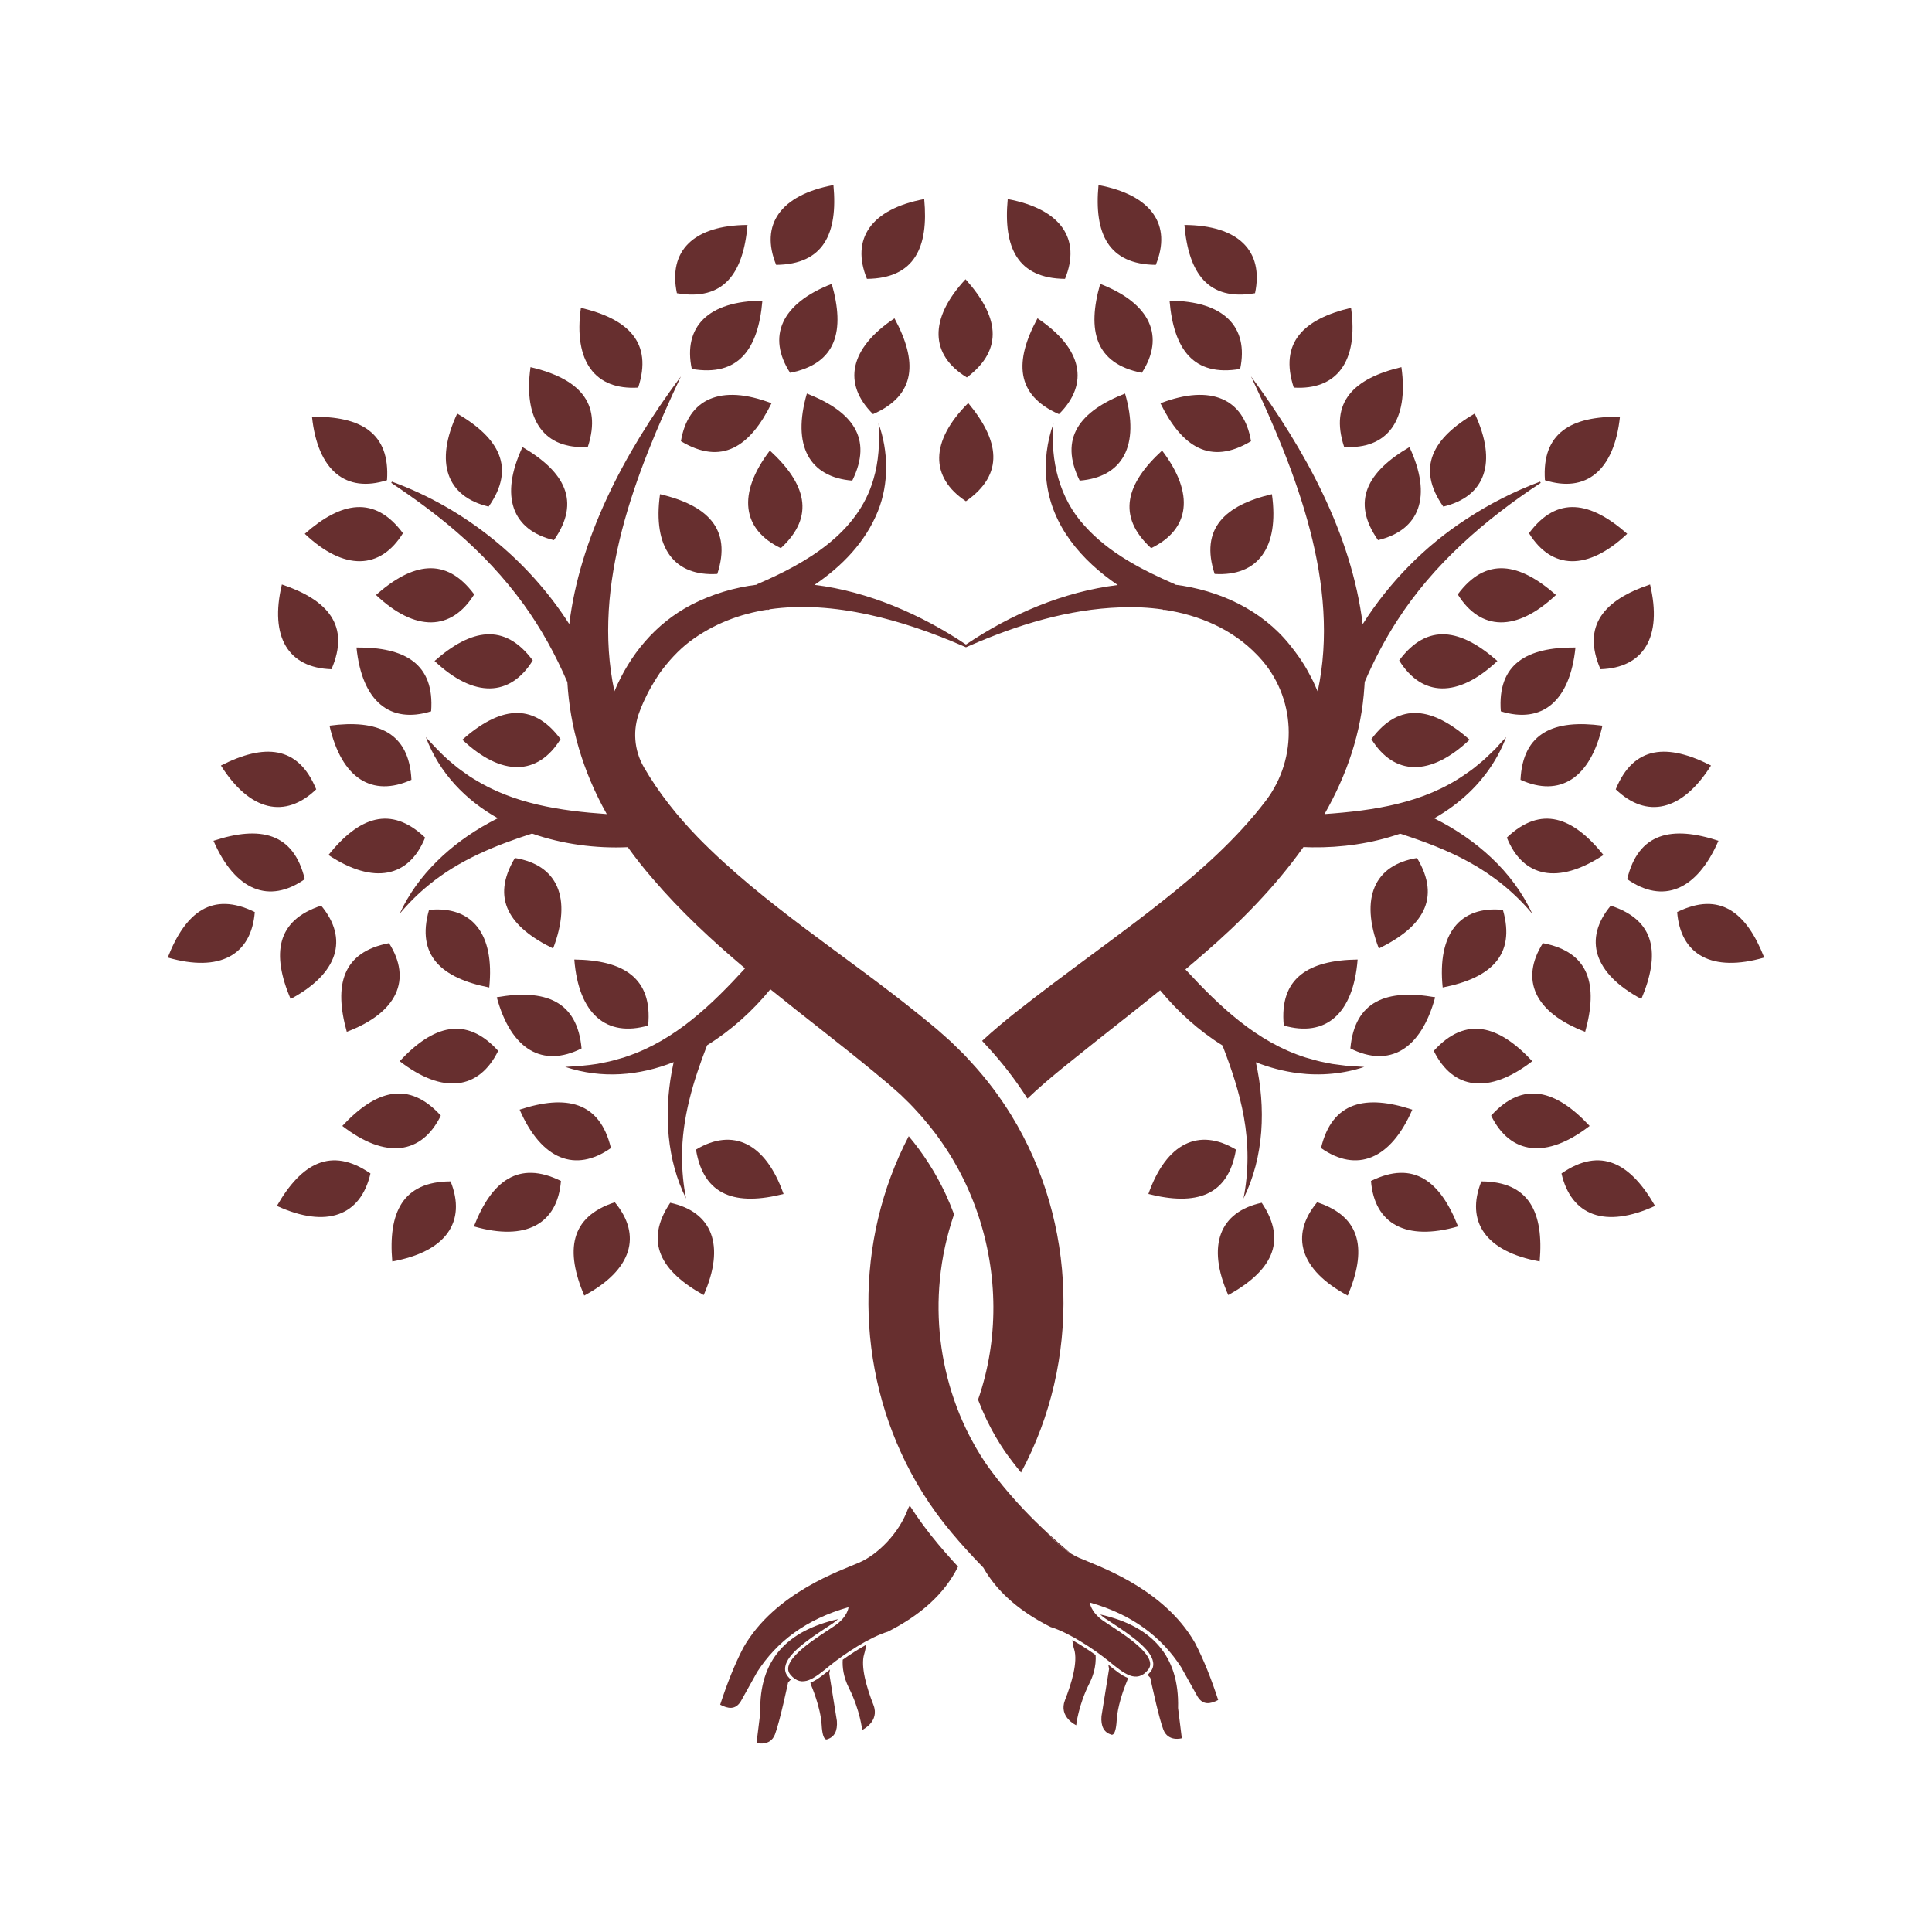 <?xml version="1.0" encoding="UTF-8"?>
<svg xmlns="http://www.w3.org/2000/svg" xmlns:xlink="http://www.w3.org/1999/xlink" width="512" zoomAndPan="magnify" viewBox="0 0 384 384" height="512" preserveAspectRatio="xMidYMid meet" version="1.0">
  <defs>
    <clipPath id="6900da31ed">
      <path d="M 153 36.777 L 166 36.777 L 166 53 L 153 53 Z M 153 36.777 " clip-rule="nonzero"></path>
    </clipPath>
    <clipPath id="0623a3d2ac">
      <path d="M 33.34 179 L 51 179 L 51 192 L 33.34 192 Z M 33.34 179 " clip-rule="nonzero"></path>
    </clipPath>
    <clipPath id="78de3fca04">
      <path d="M 218 36.777 L 231 36.777 L 231 53 L 218 53 Z M 218 36.777 " clip-rule="nonzero"></path>
    </clipPath>
    <clipPath id="40ccf5f982">
      <path d="M 333 179 L 350.59 179 L 350.59 192 L 333 192 Z M 333 179 " clip-rule="nonzero"></path>
    </clipPath>
  </defs>
  <path fill="#672f2f" d="M 304.551 181.625 C 301.035 177.398 296.758 173.973 292 171.352 C 287.645 168.953 283.004 167.227 278.289 165.699 C 272.676 167.652 266.637 168.492 260.785 168.414 C 260.215 168.406 259.641 168.391 259.07 168.363 C 253.477 176.262 246.496 183.32 239.289 189.535 C 238.109 190.562 236.879 191.617 235.613 192.68 C 242.422 200.043 249.746 207.074 259.488 210.184 C 260.02 210.328 261.191 210.656 261.719 210.805 C 262.629 211.07 263.855 211.246 264.777 211.461 C 265.816 211.625 266.863 211.707 267.93 211.867 C 268.988 211.926 270.062 211.98 271.156 212.062 C 267.031 213.438 262.492 213.867 258.004 213.301 C 255.109 212.934 252.305 212.184 249.613 211.129 C 251.621 220.172 251.27 229.891 247.152 238.219 C 248.223 232.828 248.188 227.348 247.227 222 C 246.348 217.105 244.766 212.414 242.977 207.789 C 238.266 204.867 234.066 201.047 230.586 196.82 C 226.367 200.234 222.02 203.645 218.102 206.738 C 213.484 210.469 208.449 214.285 204.211 218.355 C 201.891 214.699 199.242 211.258 196.324 208.098 L 196.258 208.027 C 196.133 207.898 195.93 207.676 195.715 207.438 C 195.574 207.281 195.43 207.125 195.301 206.984 C 195.266 206.945 195.234 206.91 195.203 206.875 C 199.691 202.727 204.547 199.113 209.367 195.434 C 216.336 190.18 223.957 184.73 230.777 179.328 C 238.305 173.391 245.742 166.832 251.566 159.188 C 258.113 150.594 257.617 138.469 250.242 130.57 C 250.117 130.438 249.992 130.305 249.863 130.176 C 244.957 125.043 238.332 122.242 231.383 121.184 C 231.363 121.23 231.352 121.262 231.352 121.262 C 231.25 121.219 231.152 121.172 231.051 121.129 C 228.289 120.73 225.48 120.605 222.711 120.715 C 212.27 121.082 202.27 124.172 192.648 128.367 L 192.645 128.367 L 192.484 128.438 L 191.996 128.652 L 191.496 128.434 L 191.238 128.324 C 179.602 123.273 165.656 119.266 153.012 121.09 C 152.883 121.148 152.762 121.203 152.633 121.258 C 152.633 121.258 152.617 121.219 152.59 121.156 C 147.047 122.016 141.762 124.008 137.043 127.547 C 134.809 129.266 132.84 131.43 131.18 133.703 C 130.34 134.957 129.5 136.336 128.785 137.676 C 128.211 138.828 127.594 140.141 127.152 141.355 C 127.148 141.371 127.141 141.391 127.129 141.41 C 125.707 145.023 126.016 149.109 127.965 152.473 C 130.91 157.566 134.629 162.219 138.746 166.465 C 151.805 179.797 168.156 189.918 182.641 201.633 C 183.621 202.414 185.328 203.816 186.273 204.613 C 186.598 204.902 188.594 206.672 188.973 207.008 C 189.367 207.387 191.215 209.199 191.555 209.539 C 191.664 209.645 191.824 209.816 191.996 210.008 C 192.363 210.406 192.809 210.902 193.035 211.137 C 196.066 214.418 198.723 217.957 201.012 221.68 C 214.082 242.992 214.863 270.5 202.941 292.672 C 201.781 291.266 200.703 289.852 199.715 288.457 C 198.422 286.555 197.25 284.531 196.223 282.434 L 196.031 282.035 C 195.438 280.785 194.887 279.5 194.395 278.199 C 198.547 266.266 198.379 253.18 194.367 241.324 C 194.211 240.855 194.043 240.387 193.875 239.926 L 193.824 239.797 C 193.559 239.062 193.27 238.336 192.969 237.617 C 192.965 237.605 192.961 237.598 192.957 237.586 C 192.816 237.246 192.672 236.914 192.527 236.574 C 192.496 236.512 192.473 236.445 192.438 236.383 C 192.348 236.145 192.234 235.914 192.121 235.684 C 192.09 235.602 192.047 235.516 192.012 235.434 C 191.613 234.582 191.195 233.746 190.762 232.918 C 190.617 232.645 190.465 232.367 190.316 232.098 C 190.02 231.551 189.711 231.012 189.395 230.477 C 189.242 230.215 189.082 229.957 188.922 229.691 C 188.754 229.426 188.59 229.16 188.418 228.895 C 188.305 228.711 188.18 228.523 188.059 228.336 C 187.504 227.484 186.922 226.652 186.324 225.836 C 186.176 225.633 186.023 225.43 185.871 225.227 C 185.82 225.164 185.773 225.098 185.723 225.031 C 185.645 224.934 185.57 224.836 185.488 224.742 C 185.395 224.609 185.293 224.48 185.191 224.352 C 185.012 224.113 184.824 223.879 184.629 223.648 C 184.438 223.41 184.242 223.172 184.039 222.938 L 183.812 222.668 C 183.59 222.379 183.324 222.07 183.039 221.75 C 183.02 221.727 182.992 221.699 182.969 221.672 C 182.477 221.113 181.941 220.547 181.516 220.078 C 181.125 219.637 180.227 218.77 179.574 218.137 C 179.375 217.938 179.191 217.766 179.062 217.633 C 178.758 217.352 177.176 215.961 176.898 215.711 C 176.02 214.965 174.402 213.625 173.508 212.879 C 166.812 207.367 159.875 202.098 153.113 196.625 C 149.598 200.938 145.309 204.801 140.547 207.746 C 137.777 214.879 135.52 222.285 135.559 230.02 C 135.559 232.73 135.82 235.477 136.359 238.215 C 132.527 230.535 131.977 221.469 133.496 213.09 C 133.617 212.422 133.75 211.758 133.898 211.102 C 127.078 213.797 119.66 214.488 112.352 212.055 C 114.508 211.934 116.629 211.793 118.73 211.453 C 119.66 211.246 120.898 211.055 121.789 210.801 L 123.281 210.383 C 123.746 210.266 124.316 210.094 124.746 209.918 C 134.203 206.699 141.465 199.707 148.082 192.473 C 141.547 186.965 135.289 181.156 129.707 174.621 C 127.91 172.555 126.273 170.477 124.781 168.383 C 118.445 168.668 111.82 167.801 105.742 165.68 C 98.457 168.023 91.281 170.938 85.297 175.84 C 83.191 177.547 81.227 179.477 79.438 181.621 C 82.988 173.809 89.684 167.672 97.148 163.574 C 97.742 163.246 98.344 162.934 98.949 162.633 C 92.559 159.031 87.348 153.707 84.633 146.5 C 86.086 148.098 87.535 149.656 89.121 151.074 C 89.871 151.664 90.793 152.508 91.555 153.043 L 92.816 153.934 C 93.199 154.219 93.695 154.555 94.102 154.781 C 102.055 159.781 111.379 161.168 120.598 161.805 C 115.758 153.172 113.289 144.391 112.766 135.586 C 110.434 130.152 107.57 124.953 104.117 120.168 C 100.25 114.82 95.742 110.02 90.695 105.668 C 86.66 102.176 82.301 99.004 77.766 95.973 L 77.891 95.73 C 92.293 100.98 104.891 111.137 113.148 124.047 C 115.215 107.207 123.648 90.492 135.336 74.812 C 126.312 94.039 117.574 116.109 122.117 137.402 C 125.156 130.184 130.207 123.953 137.449 120.176 C 141.629 118.031 146.012 116.762 150.469 116.203 C 150.449 116.16 150.441 116.133 150.441 116.133 C 160.16 111.973 170.5 106.047 173.609 95.25 C 174.648 91.77 174.887 87.984 174.613 84.164 C 176.582 89.609 176.727 96.066 174.496 101.59 C 172.027 107.742 167.348 112.551 161.891 116.242 C 172.609 117.551 183.184 122.191 191.992 128.102 C 200.953 122.059 211.305 117.617 222.156 116.273 C 214.961 111.395 209.047 104.535 208.02 95.723 C 207.547 91.738 208.105 87.773 209.379 84.16 C 208.73 91.57 210.551 99.039 215.562 104.488 C 220.371 109.875 226.957 113.27 233.551 116.133 C 233.551 116.133 233.543 116.156 233.523 116.199 C 242.312 117.309 250.773 121.18 256.395 128.215 C 257.699 129.844 259 131.629 259.973 133.465 C 260.414 134.262 261.055 135.449 261.391 136.285 C 261.543 136.617 261.723 137.023 261.902 137.438 C 266.469 116.168 257.648 93.922 248.652 74.812 C 259.305 89.258 268.625 106.07 270.844 124.059 C 276.125 115.738 283.188 108.539 291.422 103.188 C 296.047 100.145 300.977 97.637 306.102 95.73 L 306.227 95.973 C 295.066 103.328 284.883 112.16 277.66 123.406 C 275.184 127.25 273.055 131.324 271.246 135.539 C 271.23 135.84 271.211 136.141 271.188 136.441 C 270.621 145.613 267.672 154.07 263.258 161.805 C 273.082 161.109 282.934 159.672 291.172 153.934 L 292.438 153.043 C 293.215 152.5 294.121 151.656 294.871 151.074 C 295.652 150.375 296.379 149.613 297.176 148.887 C 297.887 148.102 298.602 147.297 299.359 146.5 C 297.824 150.574 295.301 154.367 292.031 157.496 C 289.922 159.516 287.574 161.223 285.062 162.645 C 293.344 166.789 300.676 173.184 304.551 181.625 Z M 304.551 181.625 " fill-opacity="1" fill-rule="nonzero"></path>
  <path fill="#672f2f" d="M 94.191 243.758 C 97.699 234.777 103.008 230.547 111.492 234.723 C 110.816 243.238 104.559 246.758 94.191 243.758 Z M 94.191 243.758 " fill-opacity="1" fill-rule="nonzero"></path>
  <path fill="#672f2f" d="M 116.117 257.508 C 112.363 248.625 113.207 241.891 122.199 238.961 C 127.66 245.531 125.637 252.418 116.117 257.508 Z M 116.117 257.508 " fill-opacity="1" fill-rule="nonzero"></path>
  <path fill="#672f2f" d="M 139.863 257.406 C 131.434 252.734 127.945 246.91 133.211 239.059 C 141.566 240.863 144.219 247.531 139.863 257.406 Z M 139.863 257.406 " fill-opacity="1" fill-rule="nonzero"></path>
  <path fill="#672f2f" d="M 65.492 144.234 C 75.047 142.953 81.32 145.547 81.777 154.992 C 73.996 158.527 67.887 154.758 65.492 144.234 Z M 65.492 144.234 " fill-opacity="1" fill-rule="nonzero"></path>
  <path fill="#672f2f" d="M 43.91 152.156 C 52.496 147.77 59.273 148.129 62.848 156.883 C 56.688 162.805 49.672 161.281 43.91 152.156 Z M 43.91 152.156 " fill-opacity="1" fill-rule="nonzero"></path>
  <path fill="#672f2f" d="M 70.855 128.695 C 80.496 128.602 86.402 131.949 85.691 141.379 C 77.535 143.926 71.938 139.434 70.855 128.695 Z M 70.855 128.695 " fill-opacity="1" fill-rule="nonzero"></path>
  <path fill="#672f2f" d="M 56.027 116.164 C 65.164 119.238 69.645 124.336 65.883 133.012 C 57.34 132.746 53.527 126.664 56.027 116.164 Z M 56.027 116.164 " fill-opacity="1" fill-rule="nonzero"></path>
  <path fill="#672f2f" d="M 91.895 147.02 C 99.129 140.641 105.781 139.309 111.414 146.906 C 106.91 154.172 99.738 154.434 91.895 147.02 Z M 91.895 147.02 " fill-opacity="1" fill-rule="nonzero"></path>
  <path fill="#672f2f" d="M 86.371 131.375 C 93.605 125 100.258 123.668 105.891 131.266 C 101.391 138.527 94.219 138.793 86.371 131.375 Z M 86.371 131.375 " fill-opacity="1" fill-rule="nonzero"></path>
  <path fill="#672f2f" d="M 74.73 118.25 C 81.965 111.875 88.617 110.543 94.25 118.137 C 89.746 125.402 82.574 125.664 74.73 118.25 Z M 74.73 118.25 " fill-opacity="1" fill-rule="nonzero"></path>
  <path fill="#672f2f" d="M 60.574 106.094 C 67.805 99.715 74.457 98.383 80.09 105.98 C 75.59 113.246 68.414 113.508 60.574 106.094 Z M 60.574 106.094 " fill-opacity="1" fill-rule="nonzero"></path>
  <path fill="#672f2f" d="M 90.875 82.199 C 99.203 87.059 102.559 92.957 97.121 100.691 C 88.809 98.703 86.301 91.977 90.875 82.199 Z M 90.875 82.199 " fill-opacity="1" fill-rule="nonzero"></path>
  <path fill="#672f2f" d="M 103.848 88.863 C 112.176 93.723 115.531 99.617 110.094 107.355 C 101.781 105.363 99.273 98.641 103.848 88.863 Z M 103.848 88.863 " fill-opacity="1" fill-rule="nonzero"></path>
  <path fill="#672f2f" d="M 105.445 72.973 C 114.832 75.184 119.77 79.84 116.832 88.828 C 108.301 89.359 103.938 83.66 105.445 72.973 Z M 105.445 72.973 " fill-opacity="1" fill-rule="nonzero"></path>
  <path fill="#672f2f" d="M 131.184 98.219 C 140.57 100.43 145.508 105.086 142.57 114.074 C 134.039 114.605 129.676 108.906 131.184 98.219 Z M 131.184 98.219 " fill-opacity="1" fill-rule="nonzero"></path>
  <path fill="#672f2f" d="M 153.016 89.555 C 160.121 96.07 162.152 102.547 155.195 108.949 C 147.496 105.242 146.473 98.141 153.016 89.555 Z M 153.016 89.555 " fill-opacity="1" fill-rule="nonzero"></path>
  <path fill="#672f2f" d="M 160.375 78.219 C 169.352 81.738 173.578 87.047 169.395 95.527 C 160.875 94.844 157.363 88.582 160.375 78.219 Z M 160.375 78.219 " fill-opacity="1" fill-rule="nonzero"></path>
  <path fill="#672f2f" d="M 177.781 63.27 C 182.375 71.746 182.184 78.527 173.52 82.316 C 167.445 76.301 168.797 69.254 177.781 63.27 Z M 177.781 63.27 " fill-opacity="1" fill-rule="nonzero"></path>
  <path fill="#672f2f" d="M 192.441 80.109 C 198.602 87.523 199.742 94.215 191.984 99.625 C 184.852 94.91 184.797 87.734 192.441 80.109 Z M 192.441 80.109 " fill-opacity="1" fill-rule="nonzero"></path>
  <path fill="#672f2f" d="M 153.344 80.156 C 149.086 88.805 143.441 92.57 135.34 87.691 C 136.738 79.262 143.27 76.285 153.344 80.156 Z M 153.344 80.156 " fill-opacity="1" fill-rule="nonzero"></path>
  <path fill="#672f2f" d="M 165.316 56.426 C 167.969 65.691 166.316 72.277 157.039 74.102 C 152.41 66.914 155.25 60.324 165.316 56.426 Z M 165.316 56.426 " fill-opacity="1" fill-rule="nonzero"></path>
  <path fill="#672f2f" d="M 115.457 61.184 C 124.84 63.395 129.777 68.051 126.844 77.039 C 118.312 77.57 113.945 71.875 115.457 61.184 Z M 115.457 61.184 " fill-opacity="1" fill-rule="nonzero"></path>
  <path fill="#672f2f" d="M 151.531 59.766 C 150.711 69.371 146.82 74.93 137.496 73.332 C 135.734 64.965 140.738 59.82 151.531 59.766 Z M 151.531 59.766 " fill-opacity="1" fill-rule="nonzero"></path>
  <path fill="#672f2f" d="M 148.574 44.711 C 147.754 54.32 143.859 59.879 134.539 58.277 C 132.777 49.914 137.781 44.77 148.574 44.711 Z M 148.574 44.711 " fill-opacity="1" fill-rule="nonzero"></path>
  <g clip-path="url(#6900da31ed)">
    <path fill="#672f2f" d="M 165.652 36.785 C 166.559 46.383 163.723 52.551 154.266 52.641 C 151.039 44.727 155.043 38.77 165.652 36.785 Z M 165.652 36.785 " fill-opacity="1" fill-rule="nonzero"></path>
  </g>
  <path fill="#672f2f" d="M 183.695 39.57 C 184.602 49.168 181.77 55.336 172.312 55.426 C 169.082 47.512 173.086 41.555 183.695 39.57 Z M 183.695 39.57 " fill-opacity="1" fill-rule="nonzero"></path>
  <path fill="#672f2f" d="M 191.91 55.504 C 198.344 62.688 199.723 69.332 192.172 75.02 C 184.871 70.574 184.555 63.402 191.91 55.504 Z M 191.91 55.504 " fill-opacity="1" fill-rule="nonzero"></path>
  <path fill="#672f2f" d="M 62.012 82.844 C 71.652 82.695 77.574 86.008 76.922 95.441 C 68.777 98.035 63.156 93.574 62.012 82.844 Z M 62.012 82.844 " fill-opacity="1" fill-rule="nonzero"></path>
  <path fill="#672f2f" d="M 65.281 169.938 C 71.312 162.414 77.637 159.961 84.492 166.477 C 81.301 174.406 74.281 175.898 65.281 169.938 Z M 65.281 169.938 " fill-opacity="1" fill-rule="nonzero"></path>
  <path fill="#672f2f" d="M 155.738 237.312 C 146.395 239.676 139.867 237.82 138.332 228.488 C 145.656 224.086 152.156 227.133 155.738 237.312 Z M 155.738 237.312 " fill-opacity="1" fill-rule="nonzero"></path>
  <path fill="#672f2f" d="M 68.926 205.078 C 66.336 195.793 68.035 189.223 77.324 187.461 C 81.902 194.676 79.016 201.25 68.926 205.078 Z M 68.926 205.078 " fill-opacity="1" fill-rule="nonzero"></path>
  <path fill="#672f2f" d="M 97.242 196.27 C 87.781 194.41 82.672 189.941 85.273 180.848 C 93.781 180.004 98.352 185.531 97.242 196.27 Z M 97.242 196.27 " fill-opacity="1" fill-rule="nonzero"></path>
  <path fill="#672f2f" d="M 109.934 188.52 C 101.27 184.285 97.484 178.652 102.34 170.535 C 110.777 171.906 113.77 178.43 109.934 188.52 Z M 109.934 188.52 " fill-opacity="1" fill-rule="nonzero"></path>
  <path fill="#672f2f" d="M 103.281 220.551 C 112.516 217.508 119.215 218.91 121.426 228.184 C 114.371 233.137 107.613 230.535 103.281 220.551 Z M 103.281 220.551 " fill-opacity="1" fill-rule="nonzero"></path>
  <g clip-path="url(#0623a3d2ac)">
    <path fill="#672f2f" d="M 33.34 190.32 C 36.848 181.34 42.152 177.105 50.641 181.281 C 49.965 189.801 43.711 193.32 33.34 190.32 Z M 33.34 190.32 " fill-opacity="1" fill-rule="nonzero"></path>
  </g>
  <path fill="#672f2f" d="M 57.758 198.555 C 54.004 189.676 54.852 182.941 63.84 180.008 C 69.301 186.582 67.277 193.469 57.758 198.555 Z M 57.758 198.555 " fill-opacity="1" fill-rule="nonzero"></path>
  <path fill="#672f2f" d="M 42.43 167.113 C 51.664 164.066 58.363 165.473 60.574 174.746 C 53.516 179.695 46.762 177.098 42.43 167.113 Z M 42.43 167.113 " fill-opacity="1" fill-rule="nonzero"></path>
  <path fill="#672f2f" d="M 114.148 190.715 C 123.871 190.836 129.75 194.344 128.824 203.832 C 120.543 206.219 115 201.566 114.148 190.715 Z M 114.148 190.715 " fill-opacity="1" fill-rule="nonzero"></path>
  <path fill="#672f2f" d="M 98.738 198.211 C 108.312 196.527 114.738 198.883 115.59 208.383 C 107.895 212.262 101.586 208.715 98.738 198.211 Z M 98.738 198.211 " fill-opacity="1" fill-rule="nonzero"></path>
  <path fill="#672f2f" d="M 79.438 210.918 C 86.062 203.801 92.609 201.805 99.016 208.867 C 95.215 216.605 88.047 217.582 79.438 210.918 Z M 79.438 210.918 " fill-opacity="1" fill-rule="nonzero"></path>
  <path fill="#672f2f" d="M 68.039 223.789 C 74.664 216.672 81.211 214.676 87.617 221.738 C 83.816 229.473 76.648 230.449 68.039 223.789 Z M 68.039 223.789 " fill-opacity="1" fill-rule="nonzero"></path>
  <path fill="#672f2f" d="M 77.969 250.719 C 77.121 241.031 80.023 234.836 89.559 234.812 C 92.758 242.812 88.68 248.793 77.969 250.719 Z M 77.969 250.719 " fill-opacity="1" fill-rule="nonzero"></path>
  <path fill="#672f2f" d="M 55.035 239.684 C 59.871 231.25 65.789 227.816 73.633 233.238 C 71.695 241.637 64.934 244.219 55.035 239.684 Z M 55.035 239.684 " fill-opacity="1" fill-rule="nonzero"></path>
  <path fill="#672f2f" d="M 289.797 243.758 C 286.289 234.777 280.98 230.547 272.496 234.723 C 273.172 243.238 279.43 246.758 289.797 243.758 Z M 289.797 243.758 " fill-opacity="1" fill-rule="nonzero"></path>
  <path fill="#672f2f" d="M 267.871 257.508 C 271.625 248.625 270.781 241.891 261.789 238.961 C 256.328 245.531 258.352 252.418 267.871 257.508 Z M 267.871 257.508 " fill-opacity="1" fill-rule="nonzero"></path>
  <path fill="#672f2f" d="M 244.125 257.406 C 252.555 252.734 256.043 246.91 250.777 239.059 C 242.422 240.863 239.77 247.531 244.125 257.406 Z M 244.125 257.406 " fill-opacity="1" fill-rule="nonzero"></path>
  <path fill="#672f2f" d="M 318.496 144.234 C 308.941 142.953 302.668 145.547 302.211 154.992 C 309.992 158.527 316.102 154.758 318.496 144.234 Z M 318.496 144.234 " fill-opacity="1" fill-rule="nonzero"></path>
  <path fill="#672f2f" d="M 340.078 152.156 C 331.492 147.77 324.715 148.129 321.141 156.883 C 327.301 162.805 334.316 161.281 340.078 152.156 Z M 340.078 152.156 " fill-opacity="1" fill-rule="nonzero"></path>
  <path fill="#672f2f" d="M 313.133 128.695 C 303.492 128.602 297.586 131.949 298.297 141.379 C 306.453 143.926 312.051 139.434 313.133 128.695 Z M 313.133 128.695 " fill-opacity="1" fill-rule="nonzero"></path>
  <path fill="#672f2f" d="M 327.961 116.164 C 318.824 119.238 314.344 124.336 318.105 133.012 C 326.648 132.746 330.461 126.664 327.961 116.164 Z M 327.961 116.164 " fill-opacity="1" fill-rule="nonzero"></path>
  <path fill="#672f2f" d="M 292.094 147.02 C 284.859 140.641 278.207 139.309 272.574 146.906 C 277.078 154.172 284.25 154.434 292.094 147.02 Z M 292.094 147.02 " fill-opacity="1" fill-rule="nonzero"></path>
  <path fill="#672f2f" d="M 297.617 131.375 C 290.383 125 283.73 123.668 278.098 131.266 C 282.598 138.527 289.77 138.793 297.617 131.375 Z M 297.617 131.375 " fill-opacity="1" fill-rule="nonzero"></path>
  <path fill="#672f2f" d="M 309.258 118.25 C 302.023 111.875 295.371 110.543 289.738 118.137 C 294.242 125.402 301.414 125.664 309.258 118.25 Z M 309.258 118.25 " fill-opacity="1" fill-rule="nonzero"></path>
  <path fill="#672f2f" d="M 323.418 106.094 C 316.184 99.715 309.531 98.383 303.898 105.98 C 308.398 113.246 315.574 113.508 323.418 106.094 Z M 323.418 106.094 " fill-opacity="1" fill-rule="nonzero"></path>
  <path fill="#672f2f" d="M 293.113 82.199 C 284.785 87.059 281.43 92.957 286.867 100.691 C 295.18 98.703 297.688 91.977 293.113 82.199 Z M 293.113 82.199 " fill-opacity="1" fill-rule="nonzero"></path>
  <path fill="#672f2f" d="M 280.141 88.863 C 271.812 93.723 268.457 99.617 273.895 107.355 C 282.207 105.363 284.715 98.641 280.141 88.863 Z M 280.141 88.863 " fill-opacity="1" fill-rule="nonzero"></path>
  <path fill="#672f2f" d="M 278.543 72.973 C 269.156 75.184 264.219 79.84 267.156 88.828 C 275.688 89.359 280.051 83.66 278.543 72.973 Z M 278.543 72.973 " fill-opacity="1" fill-rule="nonzero"></path>
  <path fill="#672f2f" d="M 252.805 98.219 C 243.418 100.43 238.48 105.086 241.418 114.074 C 249.949 114.605 254.312 108.906 252.805 98.219 Z M 252.805 98.219 " fill-opacity="1" fill-rule="nonzero"></path>
  <path fill="#672f2f" d="M 230.973 89.555 C 223.867 96.07 221.836 102.547 228.793 108.949 C 236.492 105.242 237.516 98.141 230.973 89.555 Z M 230.973 89.555 " fill-opacity="1" fill-rule="nonzero"></path>
  <path fill="#672f2f" d="M 223.613 78.219 C 214.637 81.738 210.41 87.047 214.594 95.527 C 223.113 94.844 226.625 88.582 223.613 78.219 Z M 223.613 78.219 " fill-opacity="1" fill-rule="nonzero"></path>
  <path fill="#672f2f" d="M 206.207 63.27 C 201.613 71.746 201.805 78.527 210.469 82.316 C 216.543 76.301 215.191 69.254 206.207 63.27 Z M 206.207 63.27 " fill-opacity="1" fill-rule="nonzero"></path>
  <path fill="#672f2f" d="M 230.645 80.156 C 234.902 88.805 240.547 92.57 248.648 87.691 C 247.25 79.262 240.719 76.285 230.645 80.156 Z M 230.645 80.156 " fill-opacity="1" fill-rule="nonzero"></path>
  <path fill="#672f2f" d="M 218.672 56.426 C 216.02 65.691 217.672 72.277 226.949 74.102 C 231.578 66.914 228.738 60.324 218.672 56.426 Z M 218.672 56.426 " fill-opacity="1" fill-rule="nonzero"></path>
  <path fill="#672f2f" d="M 268.531 61.184 C 259.148 63.395 254.211 68.051 257.145 77.039 C 265.676 77.57 270.043 71.875 268.531 61.184 Z M 268.531 61.184 " fill-opacity="1" fill-rule="nonzero"></path>
  <path fill="#672f2f" d="M 232.457 59.766 C 233.277 69.371 237.168 74.93 246.492 73.332 C 248.254 64.965 243.25 59.82 232.457 59.766 Z M 232.457 59.766 " fill-opacity="1" fill-rule="nonzero"></path>
  <path fill="#672f2f" d="M 235.414 44.711 C 236.234 54.32 240.129 59.879 249.449 58.277 C 251.211 49.914 246.207 44.77 235.414 44.711 Z M 235.414 44.711 " fill-opacity="1" fill-rule="nonzero"></path>
  <g clip-path="url(#78de3fca04)">
    <path fill="#672f2f" d="M 218.336 36.785 C 217.43 46.383 220.266 52.551 229.723 52.641 C 232.949 44.727 228.945 38.77 218.336 36.785 Z M 218.336 36.785 " fill-opacity="1" fill-rule="nonzero"></path>
  </g>
  <path fill="#672f2f" d="M 200.293 39.57 C 199.387 49.168 202.219 55.336 211.676 55.426 C 214.906 47.512 210.902 41.555 200.293 39.57 Z M 200.293 39.57 " fill-opacity="1" fill-rule="nonzero"></path>
  <path fill="#672f2f" d="M 321.977 82.844 C 312.336 82.695 306.414 86.008 307.066 95.441 C 315.211 98.035 320.832 93.574 321.977 82.844 Z M 321.977 82.844 " fill-opacity="1" fill-rule="nonzero"></path>
  <path fill="#672f2f" d="M 318.707 169.938 C 312.676 162.414 306.352 159.961 299.496 166.477 C 302.688 174.406 309.707 175.898 318.707 169.938 Z M 318.707 169.938 " fill-opacity="1" fill-rule="nonzero"></path>
  <path fill="#672f2f" d="M 228.25 237.312 C 237.598 239.676 244.121 237.82 245.656 228.488 C 238.332 224.086 231.836 227.133 228.25 237.312 Z M 228.25 237.312 " fill-opacity="1" fill-rule="nonzero"></path>
  <path fill="#672f2f" d="M 315.062 205.078 C 317.656 195.793 315.953 189.223 306.664 187.461 C 302.086 194.676 304.973 201.25 315.062 205.078 Z M 315.062 205.078 " fill-opacity="1" fill-rule="nonzero"></path>
  <path fill="#672f2f" d="M 286.746 196.27 C 296.207 194.41 301.316 189.941 298.715 180.848 C 290.211 180.004 285.637 185.531 286.746 196.27 Z M 286.746 196.27 " fill-opacity="1" fill-rule="nonzero"></path>
  <path fill="#672f2f" d="M 274.055 188.52 C 282.719 184.285 286.504 178.652 281.648 170.535 C 273.211 171.906 270.219 178.43 274.055 188.52 Z M 274.055 188.52 " fill-opacity="1" fill-rule="nonzero"></path>
  <path fill="#672f2f" d="M 280.707 220.551 C 271.473 217.508 264.773 218.91 262.562 228.184 C 269.617 233.137 276.375 230.535 280.707 220.551 Z M 280.707 220.551 " fill-opacity="1" fill-rule="nonzero"></path>
  <g clip-path="url(#40ccf5f982)">
    <path fill="#672f2f" d="M 350.648 190.32 C 347.141 181.34 341.836 177.105 333.348 181.281 C 334.023 189.801 340.277 193.32 350.648 190.32 Z M 350.648 190.32 " fill-opacity="1" fill-rule="nonzero"></path>
  </g>
  <path fill="#672f2f" d="M 326.23 198.555 C 329.984 189.676 329.137 182.941 320.148 180.008 C 314.688 186.582 316.711 193.469 326.23 198.555 Z M 326.23 198.555 " fill-opacity="1" fill-rule="nonzero"></path>
  <path fill="#672f2f" d="M 341.559 167.113 C 332.324 164.066 325.625 165.473 323.418 174.746 C 330.473 179.695 337.227 177.098 341.559 167.113 Z M 341.559 167.113 " fill-opacity="1" fill-rule="nonzero"></path>
  <path fill="#672f2f" d="M 269.84 190.715 C 260.117 190.836 254.238 194.344 255.164 203.832 C 263.445 206.219 268.988 201.566 269.84 190.715 Z M 269.84 190.715 " fill-opacity="1" fill-rule="nonzero"></path>
  <path fill="#672f2f" d="M 285.25 198.211 C 275.676 196.527 269.25 198.883 268.398 208.383 C 276.094 212.262 282.402 208.715 285.25 198.211 Z M 285.25 198.211 " fill-opacity="1" fill-rule="nonzero"></path>
  <path fill="#672f2f" d="M 304.551 210.918 C 297.926 203.801 291.379 201.805 284.973 208.867 C 288.773 216.605 295.941 217.582 304.551 210.918 Z M 304.551 210.918 " fill-opacity="1" fill-rule="nonzero"></path>
  <path fill="#672f2f" d="M 315.949 223.789 C 309.324 216.672 302.777 214.676 296.371 221.738 C 300.172 229.473 307.34 230.449 315.949 223.789 Z M 315.949 223.789 " fill-opacity="1" fill-rule="nonzero"></path>
  <path fill="#672f2f" d="M 306.02 250.719 C 306.867 241.031 303.965 234.836 294.43 234.812 C 291.23 242.812 295.309 248.793 306.02 250.719 Z M 306.02 250.719 " fill-opacity="1" fill-rule="nonzero"></path>
  <path fill="#672f2f" d="M 328.953 239.684 C 324.117 231.25 318.199 227.816 310.355 233.238 C 312.293 241.637 319.055 244.219 328.953 239.684 Z M 328.953 239.684 " fill-opacity="1" fill-rule="nonzero"></path>
  <path fill="#672f2f" d="M 212.852 308.773 C 211.227 307.777 209.566 306.344 208.121 304.613 C 209.656 306.039 211.234 307.426 212.852 308.773 Z M 212.852 308.773 " fill-opacity="1" fill-rule="nonzero"></path>
  <path fill="#672f2f" d="M 190.414 311.379 C 187.676 316.926 182.812 321.094 176.469 324.309 C 172.797 325.422 167.855 328.691 164.906 331.082 C 161.957 333.477 159.406 335.707 157.055 332.797 C 154.703 329.887 163.352 324.906 165.941 323.109 C 168.535 321.316 168.652 319.445 168.652 319.445 C 160.219 321.824 154.398 326.285 150.516 332.281 C 149.512 334.074 148.414 336.047 147.246 338.141 C 146.164 339.902 144.699 339.629 143.141 338.816 C 144.48 334.719 145.98 330.863 147.766 327.445 C 154.035 316.496 167.219 312.137 170.832 310.543 C 174.445 308.949 178.699 304.801 180.504 299.805 L 180.82 299.246 C 182.527 301.91 184.426 304.484 186.461 306.902 C 187.418 308.043 188.41 309.18 189.406 310.281 C 189.734 310.645 190.07 311.012 190.414 311.379 Z M 190.414 311.379 " fill-opacity="1" fill-rule="nonzero"></path>
  <path fill="#672f2f" d="M 156.578 333.184 C 156.133 332.633 155.961 331.992 156.074 331.289 C 156.469 328.773 160.363 326.039 164.316 323.457 C 164.824 323.125 165.262 322.84 165.594 322.609 C 165.977 322.344 166.301 322.078 166.574 321.82 C 156.512 324.086 150.828 329.859 151.113 340.41 L 150.367 346.418 C 150.367 346.418 153.078 347.215 154.035 344.715 C 154.992 342.219 156.641 334.406 156.641 334.406 L 157.176 333.82 C 156.973 333.633 156.77 333.422 156.578 333.184 Z M 156.578 333.184 " fill-opacity="1" fill-rule="nonzero"></path>
  <path fill="#672f2f" d="M 171.762 328.773 C 171.973 328.078 172.082 327.465 172.129 326.93 C 170.547 327.812 168.941 328.852 167.5 329.879 C 167.414 331.285 167.602 333.262 168.734 335.508 C 170.965 339.934 171.363 343.84 171.363 343.84 C 171.363 343.84 174.914 342.207 173.598 338.855 C 172.281 335.508 171.004 331.242 171.762 328.773 Z M 171.762 328.773 " fill-opacity="1" fill-rule="nonzero"></path>
  <path fill="#672f2f" d="M 164.859 332.844 L 164.824 332.637 C 164.824 332.637 164.891 332.238 164.98 331.812 C 163.633 332.902 162.344 333.945 161.066 334.457 L 161.238 334.992 C 161.238 334.992 163.109 339.297 163.312 342.844 C 163.512 346.391 164.469 345.672 164.469 345.672 C 165.863 345.234 166.488 344.023 166.34 342.047 Z M 164.859 332.844 " fill-opacity="1" fill-rule="nonzero"></path>
  <path fill="#672f2f" d="M 242.125 337.887 C 240.562 338.695 239.102 338.969 238.02 337.207 C 236.852 335.117 235.75 333.145 234.75 331.348 C 230.867 325.352 225.047 320.891 216.609 318.512 C 216.609 318.512 216.73 320.383 219.324 322.18 C 221.914 323.973 230.562 328.957 228.211 331.863 C 225.859 334.773 223.309 332.543 220.359 330.152 C 217.41 327.762 212.469 324.492 208.797 323.375 C 208.398 323.172 208.004 322.965 207.617 322.758 C 202.273 319.863 198.078 316.23 195.453 311.582 C 195.332 311.457 195.211 311.332 195.09 311.207 C 194.047 310.133 193.023 309.043 192.016 307.926 C 191.043 306.852 190.086 305.758 189.152 304.641 C 187.047 302.137 185.141 299.52 183.434 296.797 C 182.586 295.449 181.785 294.07 181.043 292.672 C 169.957 271.977 169.777 246.586 180.617 225.828 C 183.535 229.289 186 233.156 187.953 237.332 C 188.566 238.656 189.121 239.992 189.625 241.352 C 188.188 245.551 187.23 249.914 186.805 254.348 C 186.023 262.375 186.996 270.566 189.625 278.184 C 189.625 278.188 189.625 278.188 189.625 278.188 C 190.301 280.156 191.094 282.09 191.992 283.969 L 191.992 283.973 C 193.16 286.414 194.504 288.77 196.035 291.012 C 197.438 293 198.945 294.922 200.551 296.785 C 201.461 297.852 202.41 298.898 203.379 299.926 C 203.473 300.023 203.57 300.125 203.664 300.223 C 205.094 301.727 206.582 303.188 208.117 304.609 C 208.117 304.609 208.117 304.613 208.121 304.613 C 209.566 306.344 211.227 307.777 212.852 308.773 C 213.383 309.102 213.914 309.383 214.434 309.609 C 217.926 311.152 230.359 315.273 236.852 325.438 C 237.074 325.789 237.289 326.145 237.5 326.512 C 239.285 329.93 240.785 333.785 242.125 337.887 Z M 242.125 337.887 " fill-opacity="1" fill-rule="nonzero"></path>
  <path fill="#672f2f" d="M 234.895 345.488 C 234.895 345.488 232.184 346.281 231.227 343.785 C 230.816 342.711 230.277 340.66 229.797 338.664 C 229.16 336.016 228.621 333.473 228.621 333.473 L 228.086 332.887 C 228.293 332.703 228.496 332.492 228.688 332.25 C 229.133 331.699 229.301 331.062 229.191 330.355 C 228.797 327.84 224.902 325.109 220.945 322.523 C 220.438 322.195 220 321.91 219.668 321.68 C 219.285 321.41 218.961 321.145 218.688 320.891 C 228.75 323.156 234.434 328.93 234.148 339.48 L 234.297 340.672 Z M 234.895 345.488 " fill-opacity="1" fill-rule="nonzero"></path>
  <path fill="#672f2f" d="M 217.73 330.578 C 217.613 331.738 217.277 333.102 216.531 334.574 C 214.301 339 213.902 342.906 213.902 342.906 C 213.902 342.906 210.355 341.273 211.668 337.926 C 212.984 334.574 214.262 330.312 213.504 327.84 C 213.449 327.664 213.402 327.492 213.359 327.324 C 213.238 326.836 213.172 326.395 213.137 325.996 C 214.723 326.883 216.324 327.918 217.762 328.945 C 217.793 329.43 217.793 329.977 217.73 330.578 Z M 217.73 330.578 " fill-opacity="1" fill-rule="nonzero"></path>
  <path fill="#672f2f" d="M 224.199 333.527 L 224.027 334.059 C 224.027 334.059 223.906 334.332 223.727 334.801 C 223.188 336.184 222.102 339.258 221.953 341.91 C 221.754 345.457 220.797 344.742 220.797 344.742 C 219.402 344.301 218.777 343.094 218.926 341.113 L 220.32 332.434 L 220.406 331.91 L 220.438 331.703 C 220.438 331.703 220.375 331.305 220.285 330.875 C 221.629 331.969 222.922 333.016 224.199 333.527 Z M 224.199 333.527 " fill-opacity="1" fill-rule="nonzero"></path>
</svg>

